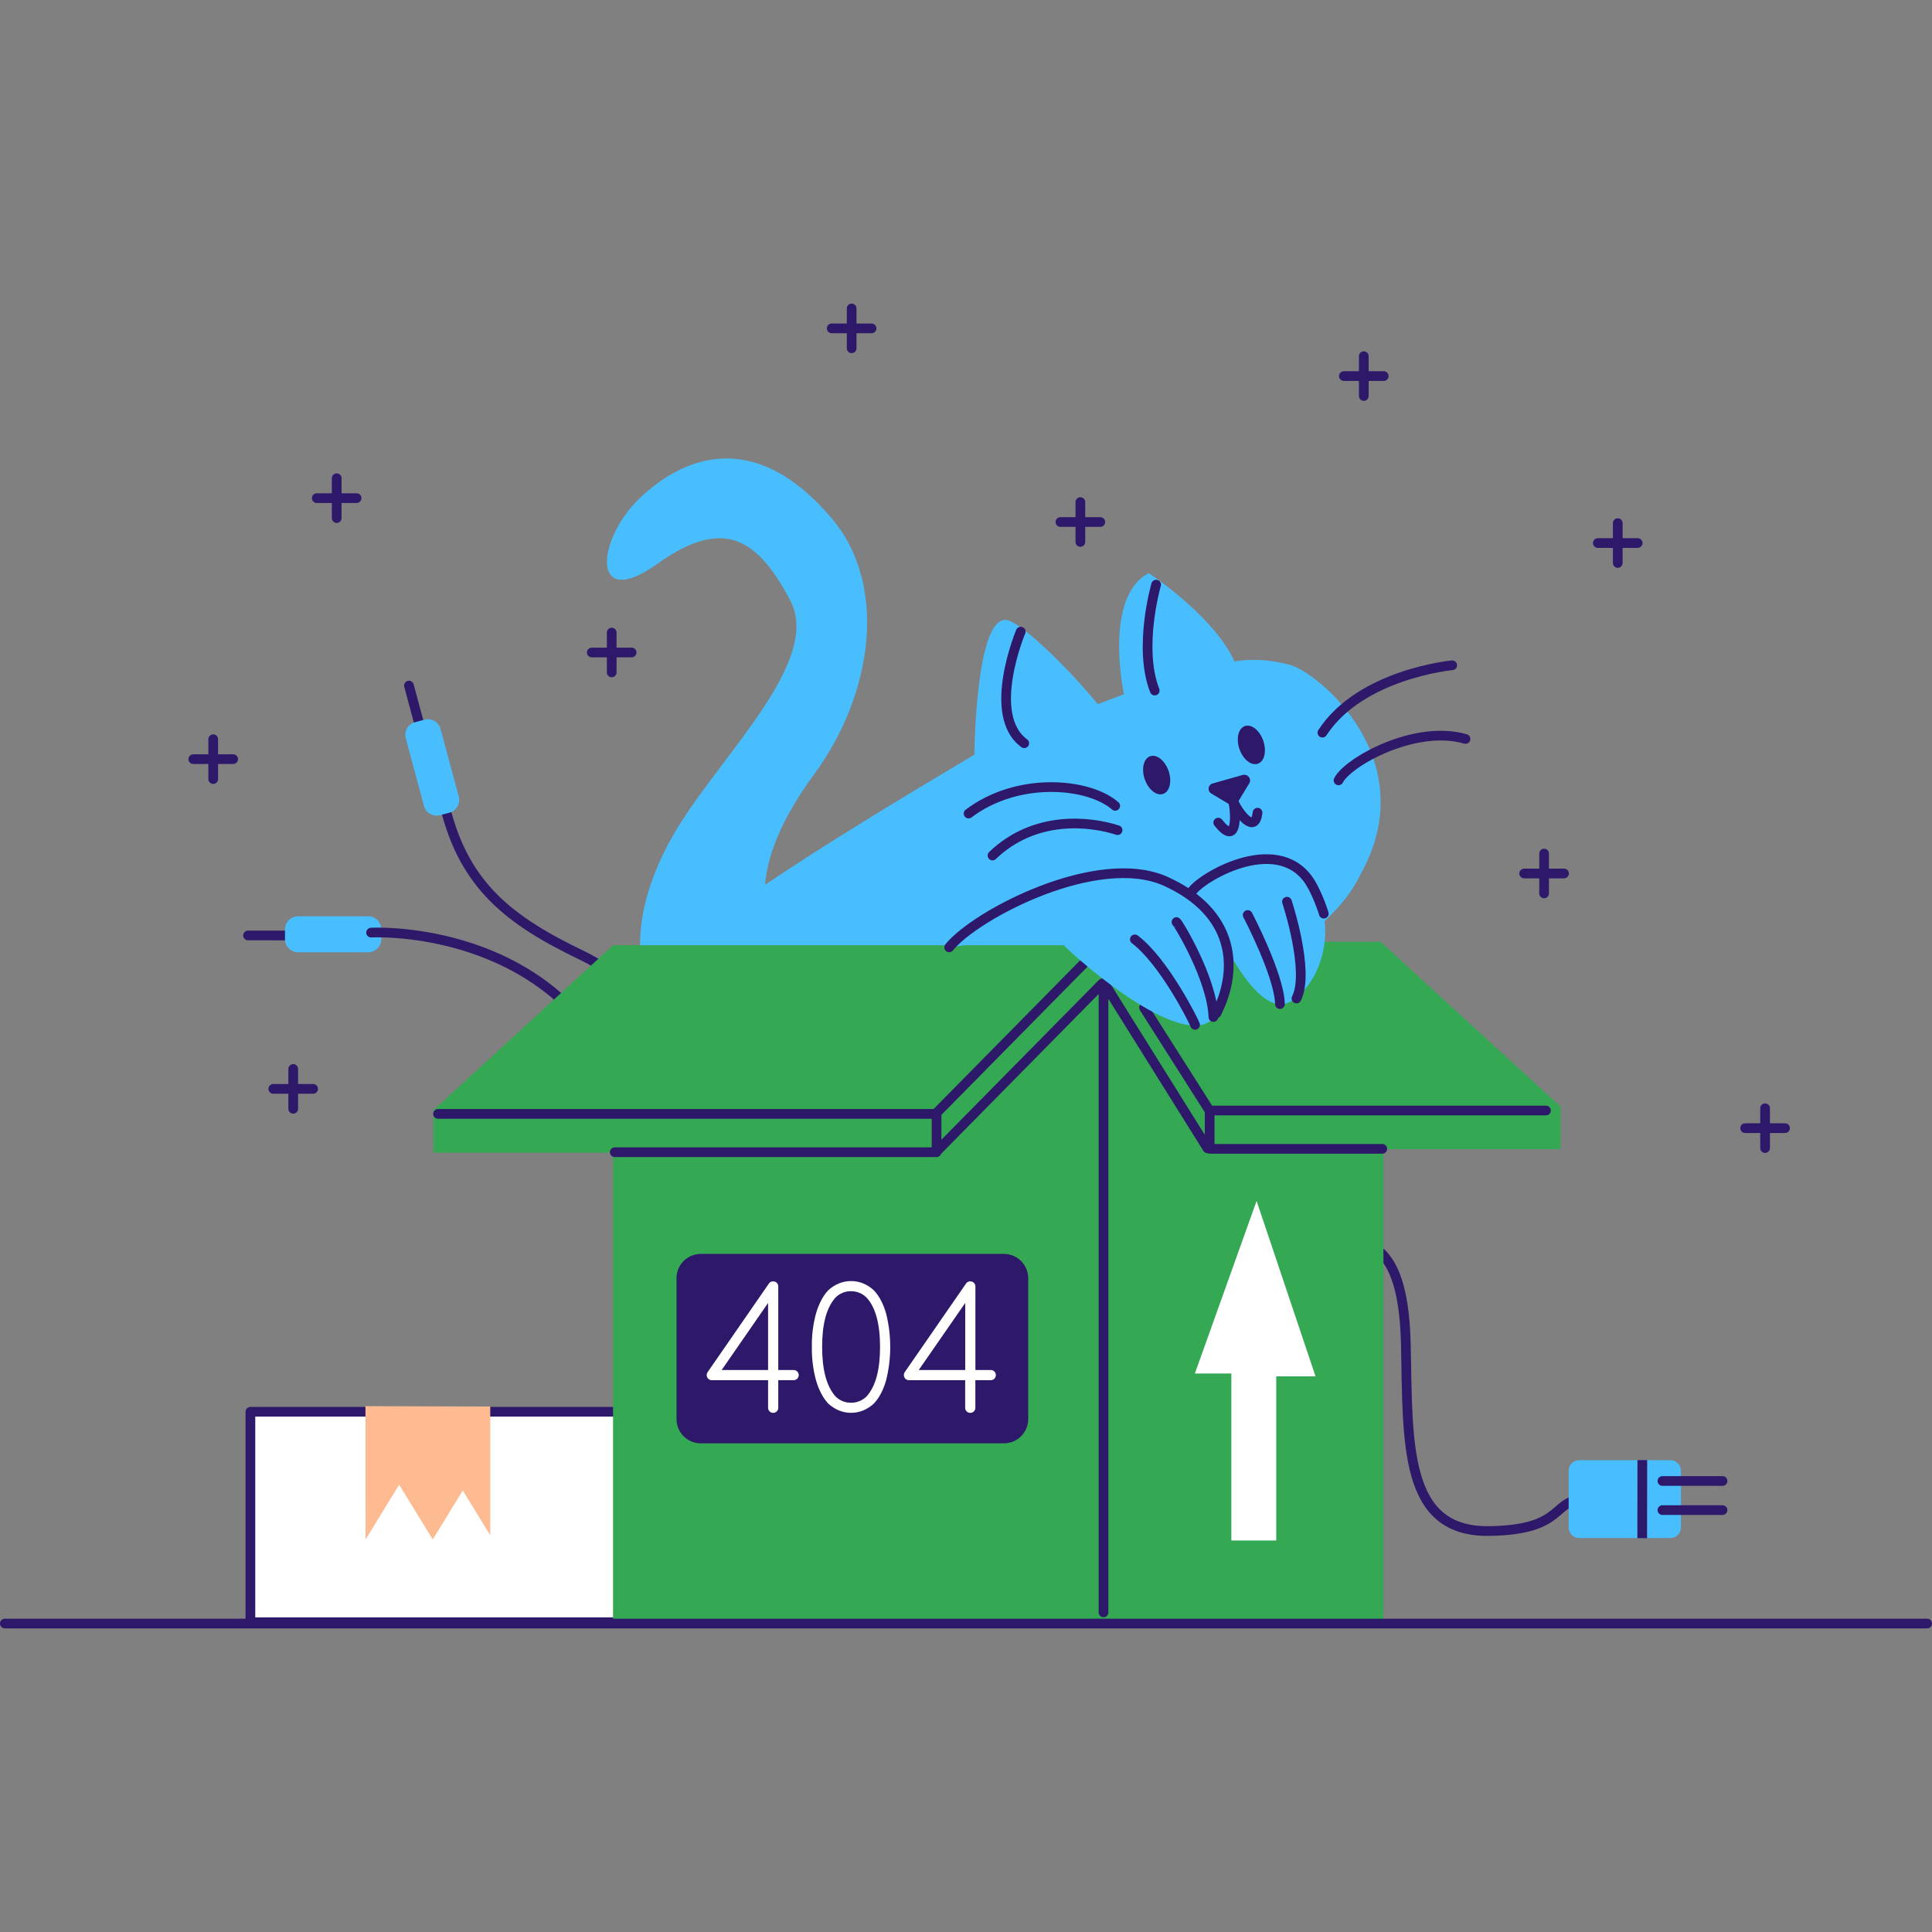 <svg
    width="360"
    height="360"
    viewBox="0 0 360 360"
    fill="none"
    xmlns="http://www.w3.org/2000/svg"
>
    <rect x="0" y="0" width="360" height="360" fill="#808080" stroke="none"/>
    <g clip-path="url(#clip0_1928_12651)">
        <path
            d="M46.66 263.061H132.417V302.279H46.66V263.061Z"
            fill="white"
            stroke="#2E186A"
            stroke-width="1.808"
            stroke-linecap="round"
            stroke-linejoin="round"
        />
        <path
            d="M68.098 262.016L68.116 286.854L74.376 276.658L80.636 286.854L86.236 277.737L91.351 286.07V262.082L68.098 262.016Z"
            fill="#FEBA91"
        />
        <path
            d="M78.337 135.682L76.2 127.746"
            stroke="#2E186A"
            stroke-width="1.808"
            stroke-linecap="round"
            stroke-linejoin="round"
        />
        <path
            d="M119.924 200.748C120.451 195.082 122.094 184.575 108.492 178.053C94.889 171.531 86.592 165.048 82.966 150.535"
            stroke="#2E186A"
            stroke-width="1.808"
            stroke-linecap="round"
            stroke-linejoin="round"
        />
        <path
            d="M85.479 148.43L82.089 135.831C81.737 134.524 80.393 133.75 79.086 134.102L77.343 134.571C76.036 134.922 75.261 136.267 75.613 137.574L79.003 150.173C79.355 151.48 80.699 152.254 82.006 151.902L83.749 151.433C85.056 151.082 85.831 149.737 85.479 148.43Z"
            fill="#49BEFF"
        />
        <path
            d="M54.436 174.313L46.219 174.307"
            stroke="#2E186A"
            stroke-width="1.808"
            stroke-linecap="round"
            stroke-linejoin="round"
        />
        <path
            d="M68.601 170.738H55.554C54.2 170.738 53.103 171.835 53.103 173.189V174.994C53.103 176.347 54.2 177.444 55.554 177.444H68.601C69.955 177.444 71.052 176.347 71.052 174.994V173.189C71.052 171.835 69.955 170.738 68.601 170.738Z"
            fill="#49BEFF"
        />
        <path
            d="M69.144 173.776C69.144 173.776 99.341 172.076 113.45 197.439"
            stroke="#2E186A"
            stroke-width="1.808"
            stroke-linecap="round"
            stroke-linejoin="round"
        />
        <path
            d="M247.717 230.643C255.821 230.643 261.581 232.535 261.967 250.773C262.353 269.011 261.545 285.497 277.459 285.286C292.164 285.09 288.897 279.141 295.693 279.403"
            stroke="#2E186A"
            stroke-width="1.808"
            stroke-linecap="round"
            stroke-linejoin="round"
        />
        <path
            d="M311.252 272.082H294.259C293.175 272.082 292.297 272.96 292.297 274.044V284.629C292.297 285.713 293.175 286.591 294.259 286.591H311.252C312.335 286.591 313.214 285.713 313.214 284.629V274.044C313.214 272.96 312.335 272.082 311.252 272.082Z"
            fill="#49BEFF"
        />
        <path
            d="M306.022 272.061L306.001 286.615"
            stroke="#2E186A"
            stroke-width="1.808"
            stroke-linejoin="round"
        />
        <path
            d="M309.769 275.961H320.969M309.769 281.386H320.969"
            stroke="#2E186A"
            stroke-width="1.808"
            stroke-linecap="round"
            stroke-linejoin="round"
        />
        <path
            d="M254.122 66.363V73.79M257.835 70.076H250.411"
            stroke="#2E186A"
            stroke-width="1.808"
            stroke-linecap="round"
            stroke-linejoin="round"
        />
        <path
            d="M201.31 93.555V100.979M205.021 97.268H197.597M158.693 57.475V64.898M162.403 61.188H154.979M113.983 117.872V125.295M117.696 121.582H110.27M62.739 89.109V96.536M66.45 92.823H59.026M54.635 199.183V206.607M58.345 202.897H50.921M39.73 137.74V145.167M43.444 141.453H36.017M287.719 159.049V166.476M291.432 162.762H284.008M301.447 97.476V104.903M305.157 101.19H297.734M328.899 206.504V213.928M332.612 210.215H325.185"
            stroke="#2E186A"
            stroke-width="1.808"
            stroke-linecap="round"
            stroke-linejoin="round"
        />
        <path
            d="M290.784 206.212L257.244 175.49H205.03L205.542 176.129H114.245L80.775 206.851V214.781H114.23V303.283H257.784V214.127H290.784V206.212Z"
            fill="#34a853"
        />
        <path
            d="M245.128 256.461H237.807V287.05H229.44V255.937H222.643L234.148 223.777L245.128 256.461Z"
            fill="white"
        />
        <path
            d="M205.623 183.318V300.451M205.361 183.282L174.727 214.353M201.964 179.529L174.468 207.418M114.55 214.694H174.513V207.556H81.619M257.569 214.067H225.401V206.929H288.071M205.711 183.107L225.003 213.973M213.176 187.754L225.449 207.068"
            stroke="#2E186A"
            stroke-width="1.808"
            stroke-linecap="round"
            stroke-linejoin="round"
        />
        <path
            d="M187.069 233.648H130.578C128.081 233.648 126.057 235.673 126.057 238.169V264.424C126.057 266.921 128.081 268.945 130.578 268.945H187.069C189.566 268.945 191.59 266.921 191.59 264.424V238.169C191.59 235.673 189.566 233.648 187.069 233.648Z"
            fill="#2E186A"
        />
        <path
            d="M132.637 257.178C132.511 257.18 132.387 257.157 132.271 257.109C132.155 257.062 132.05 256.992 131.962 256.903C131.871 256.816 131.801 256.711 131.753 256.595C131.706 256.479 131.684 256.354 131.687 256.228C131.684 256.031 131.743 255.838 131.856 255.677L143.288 239.148C143.374 239.022 143.491 238.921 143.628 238.854C143.765 238.786 143.917 238.756 144.069 238.765C144.194 238.764 144.318 238.787 144.434 238.834C144.55 238.881 144.655 238.951 144.744 239.04C144.832 239.128 144.902 239.234 144.949 239.349C144.996 239.465 145.02 239.59 145.018 239.715V255.279H147.881C148.006 255.279 148.13 255.304 148.245 255.351C148.36 255.399 148.465 255.469 148.553 255.557C148.641 255.645 148.711 255.75 148.759 255.865C148.806 255.98 148.831 256.104 148.831 256.228C148.831 256.353 148.806 256.476 148.759 256.592C148.711 256.707 148.641 256.812 148.553 256.9C148.465 256.988 148.36 257.058 148.245 257.105C148.13 257.153 148.006 257.178 147.881 257.178H145.018V262.32C145.018 262.571 144.918 262.813 144.74 262.991C144.562 263.169 144.321 263.269 144.069 263.269C143.817 263.269 143.575 263.169 143.397 262.991C143.219 262.813 143.119 262.571 143.119 262.32V257.178H132.637ZM143.119 255.279V242.789L134.472 255.279H143.119Z"
            fill="white"
        />
        <path
            d="M151.278 250.972C151.239 248.843 151.507 246.719 152.074 244.667C152.604 242.893 153.35 241.486 154.31 240.447C154.885 239.911 155.547 239.479 156.269 239.169C157.003 238.863 157.789 238.705 158.584 238.705C159.379 238.705 160.166 238.863 160.899 239.169C161.616 239.482 162.276 239.914 162.849 240.447C163.819 241.49 164.567 242.897 165.091 244.667C166.144 248.81 166.144 253.152 165.091 257.295C164.567 259.072 163.819 260.478 162.849 261.515C162.277 262.05 161.618 262.482 160.899 262.793C160.166 263.101 159.379 263.26 158.584 263.26C157.789 263.26 157.002 263.101 156.269 262.793C155.549 262.487 154.888 262.056 154.316 261.521C153.356 260.48 152.61 259.074 152.08 257.301C151.51 255.241 151.24 253.109 151.278 250.972ZM158.578 240.595C158.033 240.587 157.492 240.692 156.989 240.902C156.486 241.113 156.032 241.425 155.654 241.819C154.011 243.657 153.19 246.708 153.192 250.972C153.194 255.236 154.015 258.302 155.654 260.171C156.033 260.562 156.487 260.871 156.99 261.078C157.494 261.286 158.034 261.387 158.578 261.376C159.122 261.384 159.661 261.281 160.164 261.074C160.666 260.867 161.121 260.559 161.502 260.171C163.157 258.314 163.984 255.248 163.982 250.972C163.98 246.696 163.153 243.645 161.502 241.819C161.122 241.429 160.667 241.12 160.164 240.91C159.662 240.701 159.122 240.596 158.578 240.601V240.595Z"
            fill="white"
        />
        <path
            d="M169.368 257.178C169.243 257.179 169.119 257.155 169.004 257.108C168.888 257.061 168.783 256.991 168.695 256.902C168.607 256.814 168.537 256.709 168.49 256.593C168.443 256.477 168.42 256.353 168.422 256.228C168.419 256.032 168.477 255.839 168.588 255.677L180.023 239.148C180.108 239.022 180.225 238.92 180.362 238.853C180.499 238.786 180.651 238.756 180.803 238.765C180.928 238.762 181.052 238.785 181.168 238.832C181.284 238.879 181.388 238.95 181.475 239.04C181.565 239.127 181.636 239.233 181.684 239.349C181.731 239.465 181.755 239.589 181.753 239.715V255.279H184.613C184.738 255.277 184.863 255.3 184.979 255.348C185.095 255.396 185.2 255.467 185.288 255.556C185.464 255.736 185.562 255.978 185.562 256.23C185.562 256.482 185.464 256.723 185.288 256.904C185.2 256.992 185.094 257.062 184.978 257.109C184.862 257.157 184.738 257.18 184.613 257.178H181.744V262.32C181.746 262.445 181.722 262.57 181.675 262.686C181.627 262.802 181.556 262.907 181.466 262.995C181.287 263.17 181.045 263.269 180.794 263.269C180.543 263.269 180.302 263.17 180.122 262.995C180.032 262.907 179.961 262.802 179.914 262.686C179.866 262.57 179.843 262.445 179.845 262.32V257.178H169.368ZM179.854 255.279V242.789L171.195 255.279H179.854Z"
            fill="white"
        />
        <path
            d="M240.396 123.902C234.368 122.248 230.025 123.269 230.025 123.269C226.191 114.731 214.051 106.798 214.051 106.798C205.512 111.244 209.433 129.373 209.433 129.373L204.553 131.202C198.453 123.794 189.911 115.689 187.449 115.514C181.762 115.111 181.566 140.615 181.566 140.615C167.728 148.846 153.575 157.448 142.562 164.859C142.969 159.564 145.491 152.722 151.64 144.364C162.882 129.068 165.366 108.838 154.994 96.605C140.44 79.425 127.106 85.272 119.176 92.858C111.156 100.526 109.935 114.035 122.492 105.059C135.123 96.017 141.317 100.701 147.242 111.858C153.168 123.016 134.867 140.19 126.328 154.127C121.539 161.945 119.179 169.67 119.282 176.129H177.211C177.093 176.261 176.978 176.391 176.876 176.521L179.748 176.129H198.191C205.554 183.215 222.815 196.419 226.67 188.809C228.614 184.978 229.464 180.776 228.656 176.789C230.365 180.053 235.712 189.276 240.36 186.693C244.386 184.456 247.593 178.193 246.813 171.623C249.808 168.859 252.114 165.917 253.558 162.831C265.322 141.661 245.746 125.376 240.396 123.902Z"
            fill="#49BEFF"
        />
        <path
            d="M246.409 136.519C253.6 125.536 270.596 123.969 270.596 123.969M249.417 145.407C251.117 142.007 263.667 134.949 273.079 137.694"
            stroke="#2E186A"
            stroke-width="1.808"
            stroke-linecap="round"
            stroke-linejoin="round"
        />
        <path
            d="M208.243 154.688C203.098 153.006 192.811 151.852 184.938 159.411M207.803 150.158C202.835 145.845 189.631 144.666 180.481 151.595"
            stroke="#2E186A"
            stroke-width="1.808"
            stroke-linecap="round"
            stroke-linejoin="round"
        />
        <path
            d="M190.198 117.693C190.198 117.693 183.66 133.249 190.852 138.49"
            stroke="#2E186A"
            stroke-width="1.808"
            stroke-linecap="round"
            stroke-linejoin="round"
        />
        <path
            d="M215.428 108.936C215.428 108.936 212.028 120.69 215.166 128.674"
            stroke="#2E186A"
            stroke-width="1.808"
            stroke-linecap="round"
            stroke-linejoin="round"
        />
        <path
            d="M216.733 147.931C217.961 147.509 218.416 145.596 217.75 143.658C217.084 141.72 215.549 140.491 214.321 140.914C213.093 141.336 212.638 143.249 213.304 145.186C213.97 147.124 215.505 148.353 216.733 147.931Z"
            fill="#2E186A"
        />
        <path
            d="M234.379 142.31C235.607 141.888 236.062 139.975 235.396 138.037C234.73 136.099 233.195 134.87 231.967 135.292C230.739 135.714 230.284 137.628 230.95 139.565C231.616 141.503 233.151 142.732 234.379 142.31Z"
            fill="#2E186A"
        />
        <path
            d="M232.795 145.946L230.624 149.521C230.465 149.769 230.215 149.946 229.927 150.013C229.64 150.08 229.337 150.032 229.084 149.879L225.724 147.875C225.544 147.774 225.4 147.621 225.308 147.437C225.217 147.252 225.183 147.045 225.211 146.841C225.239 146.637 225.327 146.446 225.465 146.293C225.603 146.14 225.783 146.032 225.983 145.982L231.514 144.412C232.469 144.138 233.283 145.123 232.795 145.946Z"
            fill="#2E186A"
        />
        <path
            d="M227.002 153.281C230.465 157.672 230.353 152.202 229.805 149.32C230.92 151.825 233.87 155.457 234.326 151.43"
            stroke="#2E186A"
            stroke-width="1.808"
            stroke-linecap="round"
            stroke-linejoin="round"
        />
        <path
            d="M222.683 190.966C222.333 190.008 216.866 179.133 211.461 175.037M219.219 171.812C219.479 171.9 225.85 182.361 226.103 189.505"
            stroke="#2E186A"
            stroke-width="1.808"
            stroke-linecap="round"
            stroke-linejoin="round"
        />
        <path
            d="M176.864 176.526C181.831 170.381 204.593 158.485 217.251 164.238C229.91 169.992 230.977 180.318 226.664 188.814"
            stroke="#2E186A"
            stroke-width="1.808"
            stroke-linecap="round"
            stroke-linejoin="round"
        />
        <path
            d="M232.487 170.498C232.487 170.498 238.37 181.674 238.5 187.099M239.808 168.023C239.808 168.023 244.121 181.029 241.574 186.062"
            stroke="#2E186A"
            stroke-width="1.808"
            stroke-linecap="round"
            stroke-linejoin="round"
        />
        <path
            d="M222.086 166.15C223.674 163.597 237.635 155.254 243.82 163.934C244.944 165.511 246.171 168.582 246.671 170.246"
            stroke="#2E186A"
            stroke-width="1.808"
            stroke-linecap="round"
            stroke-linejoin="round"
        />
        <path
            d="M0.904 302.523H359.096"
            stroke="#2E186A"
            stroke-width="1.808"
            stroke-linecap="round"
            stroke-linejoin="round"
        />
    </g>
    <defs>
        <clipPath id="clip0_1928_12651">
            <rect
                width="360"
                height="360"
                fill="white"
            />
        </clipPath>
    </defs>
</svg>